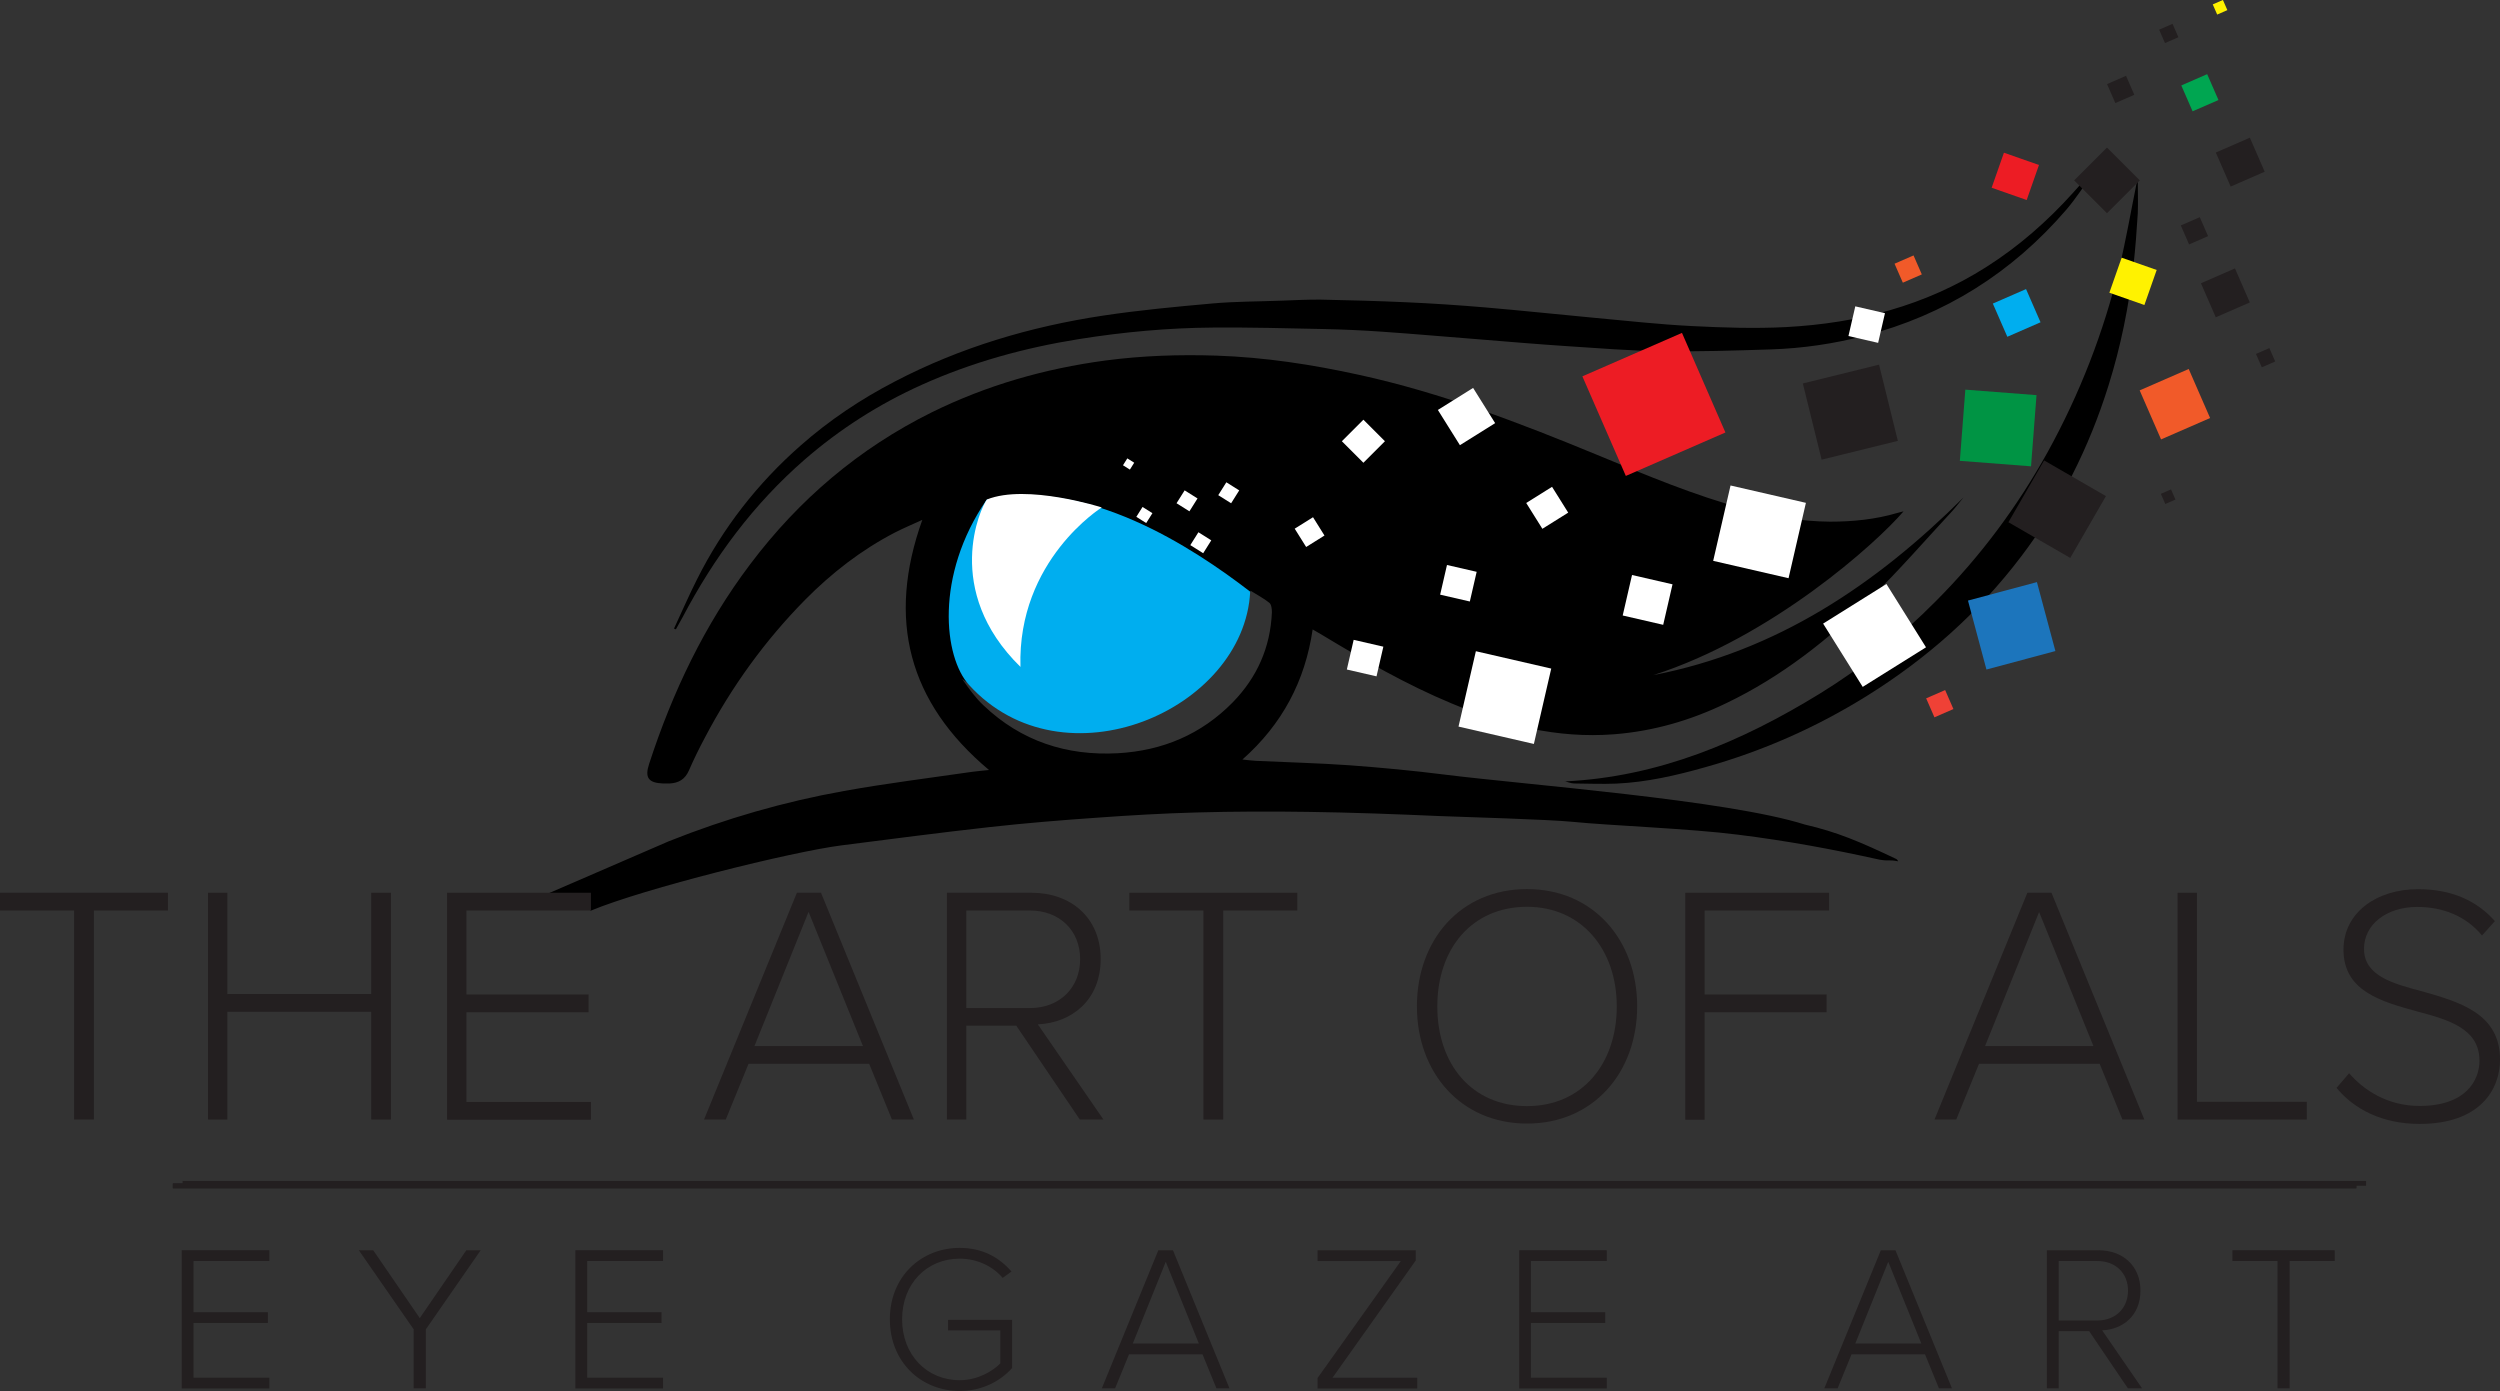 <?xml version="1.0" encoding="UTF-8"?>
<svg xmlns="http://www.w3.org/2000/svg" id="Layer_2" viewBox="0 0 558.89 310.96">
  <rect x="0" y="0" width="558.89" height="310.96" fill="#333333" stroke="none"/>
  <defs>
    <style>
      .cls-1 {
        fill: #f15a29;
      }

      .cls-2 {
        fill: #00a651;
      }

      .cls-3 {
        fill: #231f20;
      }

      .cls-4 {
        fill: #ed1c24;
      }

      .cls-5 {
        fill: #00aeef;
      }

      .cls-6 {
        fill: #fff;
      }

      .cls-7 {
        fill: #ef4136;
      }

      .cls-8 {
        fill: #1c75bc;
      }

      .cls-9 {
        fill: #009444;
      }

      .cls-10 {
        fill: #fff200;
      }
    </style>
  </defs>
  <g id="Layer_7">
    <g>
      <path d="M149.49,188.08c12.82-5.12,25.88-8.86,39.13-11.24,9.55-1.72,19.17-2.91,28.75-4.3,1.22-.17,2.45-.26,3.73-.4-18.05-15.14-22.87-33.68-14.91-55.92-2.08.96-4.16,1.82-6.15,2.84-7.5,3.9-14.11,9.02-20.06,15.04-8.99,9.12-16.43,19.43-22.38,30.77-1.29,2.41-2.51,4.89-3.6,7.4-.86,1.95-2.28,2.78-4.3,2.88h-1.49c-3.24-.13-4.1-1.29-3.11-4.33,5.22-16.06,12.39-31.13,22.61-44.68,10.91-14.48,24.33-25.91,40.62-33.98,12.29-6.05,25.22-9.75,38.8-11.57,8.26-1.09,16.53-1.36,24.79-1.09,10.77.36,21.38,1.98,31.93,4.3,18.41,4.03,35.89,10.74,53.25,17.91,10.87,4.49,21.75,9.09,33.15,12.13,6.18,1.65,12.46,2.74,18.87,2.78,5.09,0,10.15-.5,15.04-1.95.43-.13.86-.23,1.39-.36-6.02,7.07-29.42,28.13-55.96,36.62,27.63-5.35,49.77-20.23,69.37-39.73-.86,1.02-1.65,2.08-2.54,3.07-5.95,6.41-11.67,13.02-17.91,19.14-9.68,9.52-20.26,17.88-32.62,23.8-7.93,3.83-16.23,6.25-25.05,6.94-12.76.99-24.72-2.05-36.36-6.91-10.08-4.2-19.5-9.62-28.82-15.24-.69-.4-1.39-.79-2.21-1.29-1.69,11.53-6.78,21.19-15.7,29.08,1.22.13,2.15.26,3.04.3,6.97.33,13.95.5,20.92.99,7.11.53,14.18,1.19,21.22,2.08,18.11,2.28,63.13,5.65,80.55,11.17,7.3,1.69,12.36,3.87,20.29,7.63.23.1.43.23.56.59-2.18-.43-1.88,0-4.1-.36-10.77-2.38-20.56-4.2-31.66-5.59-10.51-1.36-28.89-2.05-37.02-2.88-5.16-.53-24.66-1.09-29.81-1.29-9.72-.43-19.43-.79-29.15-.93-8.39-.13-16.76-.1-25.15.13-7.37.2-14.74.63-22.08,1.16-8.1.56-16.16,1.22-24.23,2.12-11.01,1.22-22.01,2.68-32.98,4.07-11.17,1.42-44.26,9.68-56.02,14.58-.5.2-.1-1.45-.56-1.39-4.03-.69-2.51-3.21-5.02-1.59-1.22.03-2.58-.43-3.73-.96M228.32,149.34c-.23-7.34,1.29-13.91,4.46-20.13,3.17-6.25,7.73-11.3,13.55-15.4-.36-.2-.53-.3-.69-.36-7.63-2.48-15.43-3.17-23.37-2.02-1.12.17-1.62.63-2.02,1.62-2.71,6.64-3.27,13.45-1.69,20.43,1.42,6.21,4.36,11.53,9.78,15.83l-.03.03ZM279.58,132.06c-.13.5-.23.73-.23.99-.86,7.6-4.3,13.88-9.85,18.97-12.46,11.44-31.93,13.55-46.6,5.12-2.74-1.59-5.22-3.57-7.8-5.35,1.45,2.08,2.94,4.2,4.79,5.92,8.39,7.97,18.54,11.3,30.01,10.68,9.98-.56,18.64-4.2,25.68-11.37,5.45-5.59,8.43-12.29,8.76-20.13,0-.73-.1-1.75-.56-2.12-1.22-.99-2.64-1.72-4.16-2.68l-.03-.03Z"></path>
      <path d="M150.68,140.52c1.72-3.7,3.34-7.44,5.16-11.04,5.75-11.47,13.52-21.42,23.14-29.88,6.41-5.65,13.52-10.41,21.12-14.34,14.64-7.63,30.27-12.26,46.54-14.71,8.1-1.22,16.26-1.98,24.42-2.71,5.16-.46,10.34-.43,15.53-.63,2.88-.1,5.78-.26,8.66-.23,6.38.13,12.76.3,19.14.59,5.92.26,11.83.66,17.72,1.16,8.06.69,16.13,1.55,24.23,2.31,7.27.66,14.58,1.49,21.88,1.85,7.01.36,14.08.59,21.09.23,15.96-.86,31.1-4.76,44.72-13.42,7.24-4.59,13.65-10.21,19.4-16.59,1.39-1.52,2.74-3.11,4.13-4.63.13.1.23.17.36.26-1.98,2.71-3.77,5.55-5.95,8.1-12.13,14.11-27.2,23.6-45.21,28.26-6.81,1.75-13.75,2.78-20.79,3.01-8.23.26-16.46.53-24.69.4-6.97-.1-13.91-.66-20.89-1.12-6.54-.43-13.09-.99-19.63-1.52-7.27-.56-14.58-1.22-21.85-1.72-4.33-.3-8.66-.5-12.99-.59-8.23-.17-16.49-.4-24.72-.33-10.08.07-20.06.99-30.01,2.58-12.2,1.95-23.96,5.19-35.2,10.25-9.52,4.3-18.24,9.85-26.14,16.72-11.4,9.92-20.23,21.85-27.23,35.17-.5.93-1.02,1.82-1.52,2.74l-.36-.13-.03-.03Z"></path>
      <path d="M349.78,174.69c20.99-.99,39.5-8.86,57.01-19.6,9.52-5.85,18.18-12.82,26.04-20.76,9.85-9.88,18.11-20.99,24.89-33.18,7.21-13.06,12.56-26.84,16.06-41.31,1.52-6.28,2.61-12.69,3.9-19.04,0-.13.07-.26.23-.79,0,2.84.1,5.32,0,7.73-.23,3.87-.53,7.73-.96,11.6-1.02,9.12-2.84,18.11-5.59,26.87-4.33,13.85-10.74,26.64-19.53,38.21-9.52,12.56-21.09,22.81-34.44,31.13-11.3,7.04-23.33,12.36-36.16,15.96-6.54,1.85-13.12,3.37-19.93,3.67-3.11.13-6.25,0-9.39-.03-.69,0-1.42-.33-2.12-.5l-.03.03Z"></path>
    </g>
    <rect class="cls-4" x="357.59" y="78.26" width="24.29" height="24.29" transform="translate(-5.3 155.39) rotate(-23.57)"></rect>
    <rect class="cls-3" x="465.84" y="35.14" width="10.38" height="10.38" transform="translate(109.44 344.88) rotate(-45)"></rect>
    <rect class="cls-3" x="496.67" y="32.1" width="8.3" height="8.3" transform="translate(27.29 203.28) rotate(-23.57)"></rect>
    <rect class="cls-3" x="493.34" y="61.32" width="8.3" height="8.3" transform="translate(15.33 204.39) rotate(-23.57)"></rect>
    <rect class="cls-10" x="472.7" y="58.76" width="8.3" height="8.3" transform="translate(259.72 492.08) rotate(-70.68)"></rect>
    <rect class="cls-4" x="446.38" y="35.28" width="8.3" height="8.3" transform="translate(264.27 451.54) rotate(-70.68)"></rect>
    <rect class="cls-3" x="483.2" y="5.85" width="3.27" height="3.27" transform="translate(37.46 194.49) rotate(-23.57)"></rect>
    <rect class="cls-3" x="504.85" y="78.33" width="3.27" height="3.27" transform="translate(10.28 209.2) rotate(-23.57)"></rect>
    <rect class="cls-10" x="495.07" y=".39" width="2.48" height="2.48" transform="translate(40.75 198.59) rotate(-23.57)"></rect>
    <rect class="cls-3" x="483.46" y="109.8" width="2.48" height="2.48" transform="translate(-3.96 203.08) rotate(-23.57)"></rect>
    <rect class="cls-3" x="471.77" y="17.68" width="4.63" height="4.63" transform="translate(31.56 191.24) rotate(-23.57)"></rect>
    <rect class="cls-7" x="431.34" y="155" width="4.63" height="4.63" transform="translate(-26.73 186.53) rotate(-23.57)"></rect>
    <rect class="cls-2" x="488.64" y="17.58" width="6.31" height="6.31" transform="translate(32.74 198.38) rotate(-23.57)"></rect>
    <rect class="cls-3" x="488.26" y="49.28" width="4.63" height="4.63" transform="translate(20.3 200.47) rotate(-23.57)"></rect>
    <rect class="cls-1" x="424.27" y="57.83" width="4.63" height="4.63" transform="translate(11.54 175.6) rotate(-23.57)"></rect>
    <rect class="cls-1" x="480.23" y="84.38" width="11.96" height="11.96" transform="translate(4.43 201.96) rotate(-23.57)"></rect>
    <rect class="cls-5" x="446.79" y="65.91" width="8.1" height="8.1" transform="translate(9.64 186.11) rotate(-23.57)"></rect>
    <rect class="cls-9" x="438.73" y="87.69" width="15.96" height="15.96" transform="translate(316.97 533.71) rotate(-85.59)"></rect>
    <rect class="cls-3" x="404.88" y="83.37" width="17.55" height="17.55" transform="translate(-10.03 101.77) rotate(-13.86)"></rect>
    <rect class="cls-3" x="451.91" y="105.85" width="15.96" height="15.96" transform="translate(131.37 455.19) rotate(-60)"></rect>
    <rect class="cls-8" x="441.75" y="131.92" width="15.96" height="15.96" transform="translate(-20.89 121.17) rotate(-15)"></rect>
    <rect class="cls-6" x="384.71" y="110.26" width="17.29" height="17.29" transform="translate(189.2 475.53) rotate(-77.03)"></rect>
    <rect class="cls-6" x="327.78" y="147.3" width="17.29" height="17.29" transform="translate(108.95 448.79) rotate(-77.03)"></rect>
    <rect class="cls-6" x="410.73" y="133.71" width="16.69" height="16.69" transform="translate(-11.55 243.89) rotate(-32.03)"></rect>
    <rect class="cls-6" x="363.69" y="129.47" width="9.29" height="9.29" transform="translate(154.97 462.95) rotate(-77.03)"></rect>
    <rect class="cls-6" x="323.2" y="88.48" width="9.29" height="9.29" transform="translate(.52 188.05) rotate(-32.03)"></rect>
    <rect class="cls-6" x="342.49" y="110.12" width="6.81" height="6.81" transform="translate(-7.56 200.73) rotate(-32.03)"></rect>
    <rect class="cls-6" x="290.35" y="116.54" width="4.83" height="4.83" transform="translate(-18.52 173.38) rotate(-32.03)"></rect>
    <rect class="cls-6" x="272.99" y="108.46" width="3.4" height="3.4" transform="translate(35.22 284.07) rotate(-57.84)"></rect>
    <rect class="cls-6" x="251.4" y="102.82" width="1.82" height="1.82" transform="translate(30.19 262.11) rotate(-57.84)"></rect>
    <rect class="cls-6" x="263.66" y="110.27" width="3.4" height="3.4" transform="translate(29.33 277.01) rotate(-57.84)"></rect>
    <rect class="cls-6" x="266.75" y="119.63" width="3.4" height="3.4" transform="translate(22.84 284.01) rotate(-57.84)"></rect>
    <rect class="cls-6" x="254.52" y="113.83" width="2.61" height="2.61" transform="translate(22.19 270.42) rotate(-57.84)"></rect>
    <rect class="cls-6" x="322.64" y="126.98" width="6.81" height="6.81" transform="translate(125.8 418.85) rotate(-77.03)"></rect>
    <rect class="cls-6" x="301.77" y="143.72" width="6.81" height="6.81" transform="translate(93.31 411.49) rotate(-77.03)"></rect>
    <rect class="cls-6" x="301.39" y="95.24" width="6.81" height="6.81" transform="translate(19.52 244.41) rotate(-45)"></rect>
    <rect class="cls-6" x="413.9" y="69.16" width="6.81" height="6.81" transform="translate(252.94 462.94) rotate(-77.03)"></rect>
    <rect class="cls-3" x="38.64" y="264.56" width="488.13" height="1.09"></rect>
    <rect class="cls-3" x="38.64" y="264.56" width="488.13" height="1.09"></rect>
    <rect class="cls-3" x="40.82" y="264" width="488.13" height="1.09"></rect>
    <g>
      <path class="cls-3" d="M16.56,250.28v-46.73H0v-3.97h37.55v3.97h-16.56v46.73h-4.43Z"></path>
      <path class="cls-3" d="M82.99,250.28v-24.09h-32.16v24.09h-4.33v-50.7h4.33v22.64h32.16v-22.64h4.4v50.7h-4.4Z"></path>
      <path class="cls-3" d="M99.95,250.28v-50.7h32.16v3.97h-27.83v18.77h27.3v3.97h-27.3v20.06h27.83v3.97h-32.16v-.03Z"></path>
      <path class="cls-3" d="M199.4,250.28l-5.09-12.46h-26.97l-5.09,12.46h-4.86l20.76-50.7h5.39l20.76,50.7h-4.89ZM180.76,203.85l-12.1,30.01h24.26l-12.16-30.01Z"></path>
      <path class="cls-3" d="M241.4,250.28l-14.21-20.99h-11.17v20.99h-4.33v-50.7h18.94c8.73,0,15.43,5.55,15.43,14.81s-6.54,14.28-14.05,14.61l14.67,21.28h-5.29ZM230.23,203.55h-14.21v21.81h14.21c6.68,0,11.24-4.56,11.24-10.94s-4.56-10.87-11.24-10.87Z"></path>
      <path class="cls-3" d="M269.03,250.28v-46.73h-16.56v-3.97h37.55v3.97h-16.56v46.73h-4.43Z"></path>
      <path class="cls-3" d="M341.38,198.76c14.81,0,24.62,11.4,24.62,26.21s-9.82,26.21-24.62,26.21-24.62-11.4-24.62-26.21,9.72-26.21,24.62-26.21ZM341.38,202.72c-12.33,0-20.06,9.35-20.06,22.28s7.73,22.28,20.06,22.28,20.06-9.49,20.06-22.28-7.9-22.28-20.06-22.28Z"></path>
      <path class="cls-3" d="M376.75,250.28v-50.7h32.16v3.97h-27.83v18.77h27.27v3.97h-27.27v24.03h-4.33v-.03Z"></path>
      <path class="cls-3" d="M474.48,250.28l-5.09-12.46h-26.97l-5.09,12.46h-4.86l20.76-50.7h5.39l20.76,50.7h-4.89ZM455.87,203.85l-12.1,30.01h24.23l-12.16-30.01h.03Z"></path>
      <path class="cls-3" d="M486.81,250.28v-50.7h4.33v46.73h24.56v3.97h-28.89,0Z"></path>
      <path class="cls-3" d="M525.11,239.87c3.27,3.8,8.59,7.37,15.8,7.37,10.41,0,13.39-5.78,13.39-10.11,0-7.14-6.78-9.12-13.91-11.01-7.97-2.21-16.49-4.49-16.49-13.82,0-8.3,7.44-13.52,16.66-13.52,7.6,0,13.22,2.64,17.19,7.14l-2.88,3.21c-3.64-4.4-8.82-6.38-14.51-6.38-6.78,0-11.87,3.87-11.87,9.35,0,6.02,6.31,7.77,13.22,9.58,8.2,2.35,17.19,4.92,17.19,15.2,0,6.54-4.33,14.38-18.01,14.38-8.36,0-14.67-3.34-18.54-8.06l2.81-3.27-.03-.07Z"></path>
    </g>
    <g>
      <path class="cls-3" d="M40.62,310.37v-30.87h19.6v2.41h-16.96v11.44h16.62v2.41h-16.62v12.23h16.96v2.41h-19.6v-.03Z"></path>
      <path class="cls-3" d="M92.48,310.37v-13.19l-12.26-17.68h3.21l10.41,15.17,10.41-15.17h3.21l-12.26,17.68v13.19h-2.71Z"></path>
      <path class="cls-3" d="M128.63,310.37v-30.87h19.6v2.41h-16.96v11.44h16.62v2.41h-16.62v12.23h16.96v2.41h-19.6v-.03Z"></path>
      <path class="cls-3" d="M214.5,278.97c5.09,0,8.79,2.05,11.63,5.29l-1.98,1.42c-2.18-2.58-5.68-4.3-9.62-4.3-7.27,0-12.86,5.52-12.86,13.55s5.59,13.62,12.86,13.62c4.13,0,7.37-2.05,9.09-3.73v-7.4h-11.67v-2.35h14.31v10.77c-2.74,3.04-6.84,5.12-11.7,5.12-8.66,0-15.63-6.48-15.63-16.03s7.01-15.96,15.63-15.96h-.07Z"></path>
      <path class="cls-3" d="M271.94,310.37l-3.11-7.6h-16.43l-3.11,7.6h-2.97l12.63-30.87h3.27l12.63,30.87h-2.97.07ZM260.61,282.08l-7.37,18.28h14.77l-7.4-18.28Z"></path>
      <path class="cls-3" d="M294.55,310.37v-2.31l18.61-26.14h-18.61v-2.41h21.95v2.28l-18.61,26.21h18.94v2.41h-22.28v-.03Z"></path>
      <path class="cls-3" d="M339.63,310.37v-30.87h19.57v2.41h-16.96v11.44h16.62v2.41h-16.62v12.23h16.96v2.41h-19.57v-.03Z"></path>
      <path class="cls-3" d="M433.46,310.37l-3.11-7.6h-16.43l-3.11,7.6h-2.97l12.63-30.87h3.27l12.63,30.87h-2.97.07ZM422.13,282.08l-7.37,18.28h14.77s-7.4-18.28-7.4-18.28Z"></path>
      <path class="cls-3" d="M475.7,310.37l-8.66-12.79h-6.81v12.79h-2.64v-30.87h11.53c5.32,0,9.39,3.37,9.39,9.02s-4,8.69-8.56,8.89l8.92,12.96h-3.21.03ZM468.89,281.91h-8.66v13.29h8.66c4.07,0,6.84-2.78,6.84-6.68s-2.78-6.61-6.84-6.61Z"></path>
      <path class="cls-3" d="M509.15,310.37v-28.46h-10.08v-2.41h22.87v2.41h-10.08v28.46h-2.71Z"></path>
    </g>
  </g>
  <path class="cls-5" d="M279.49,132.27c-1.36,26.52-41.79,44.02-62.87,20.84-5.6-6.15-7.74-24.33,3.95-41.4,22.18-5.03,46.06,10.65,58.93,20.57Z"></path>
  <path class="cls-6" d="M220.64,111.66c8.91-3.56,25.67,1.78,25.67,1.78,0,0-18.89,11.76-18.18,35.65-17.47-17.11-8.91-35.65-7.49-37.43Z"></path>
</svg>
